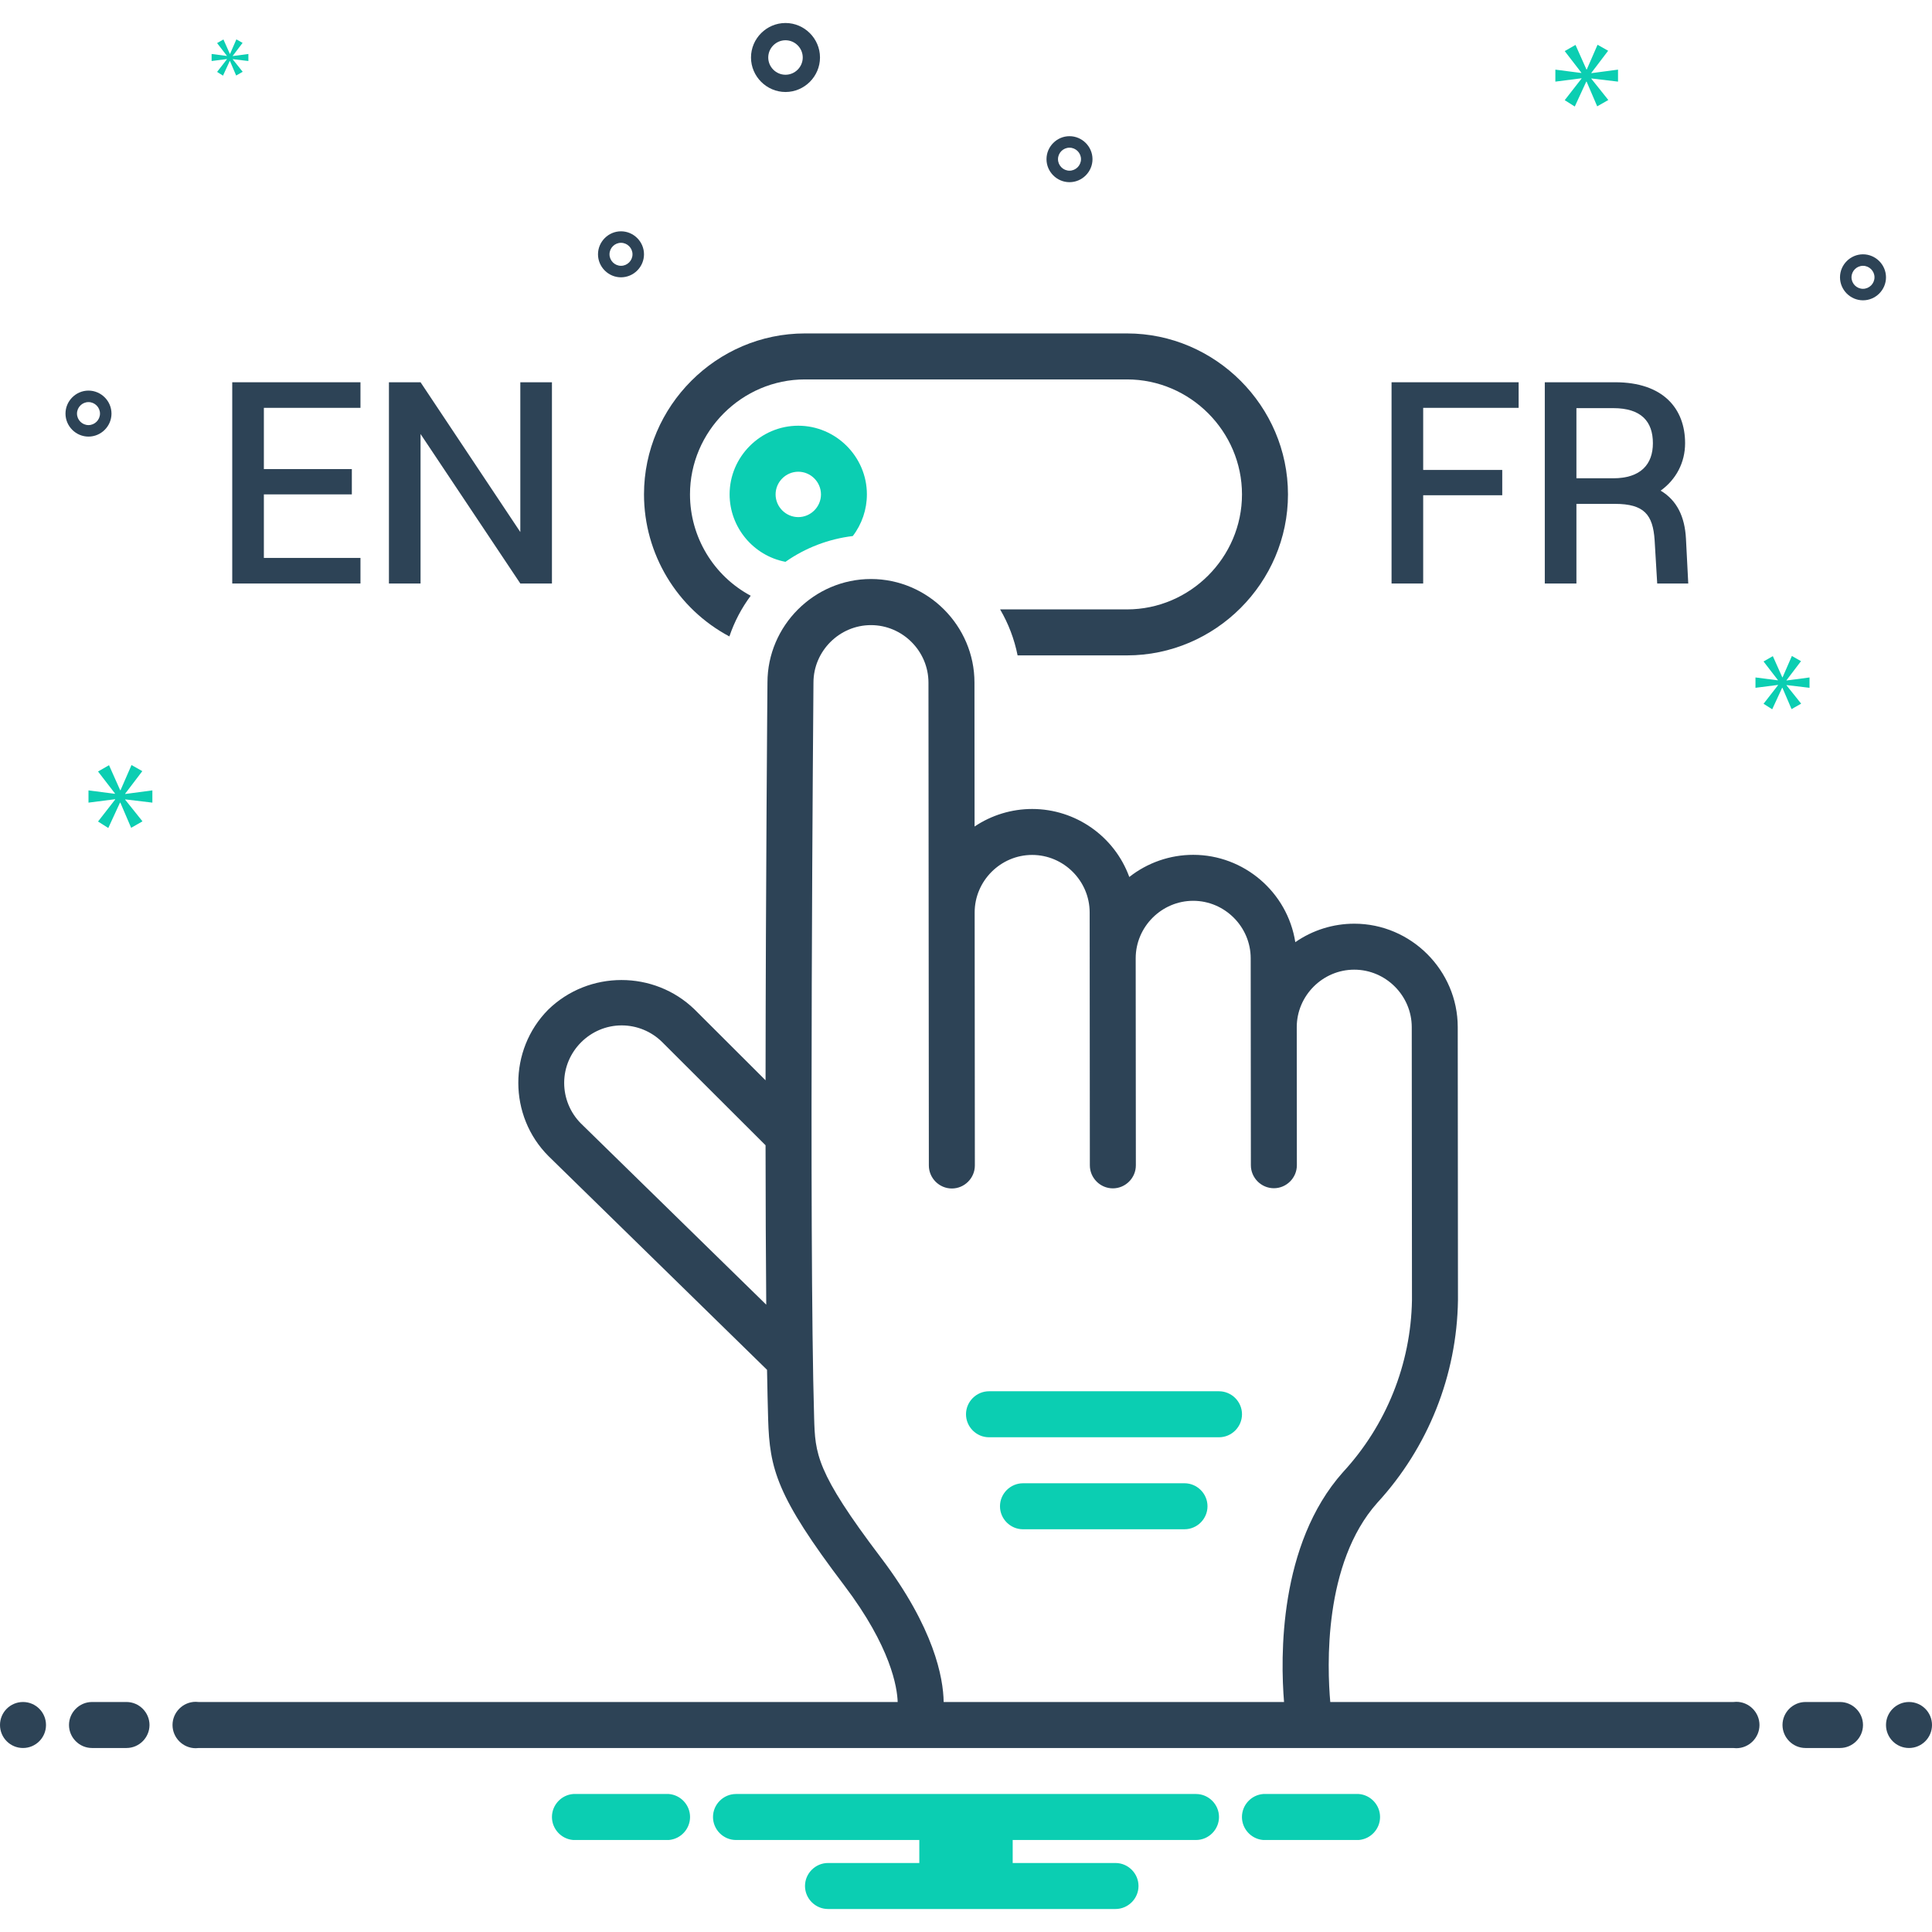 <?xml version="1.0" encoding="UTF-8" standalone="no"?>
<svg xmlns="http://www.w3.org/2000/svg" xmlns:xlink="http://www.w3.org/1999/xlink" xmlns:serif="http://www.serif.com/" width="100%" height="100%" viewBox="0 0 168 168" version="1.1" xml:space="preserve" style="fill-rule:evenodd;clip-rule:evenodd;stroke-linejoin:round;stroke-miterlimit:2;"> <circle cx="2" cy="150" r="2" style="fill:rgb(45,67,86);"></circle> <path d="M11,148L8,148C6.903,148 6,148.903 6,150C6,151.097 6.903,152 8,152L11,152C12.097,152 13,151.097 13,150C13,148.903 12.097,148 11,148ZM160,148L157,148C155.903,148 155,148.903 155,150C155,151.097 155.903,152 157,152L160,152C161.097,152 162,151.097 162,150C162,148.903 161.097,148 160,148Z" style="fill:rgb(45,67,86);fill-rule:nonzero;"></path> <circle cx="166" cy="150" r="2" style="fill:rgb(45,67,86);"></circle> <path d="M118.154,156L109.846,156C108.807,156.081 107.995,156.958 107.995,158C107.995,159.042 108.807,159.919 109.846,160L118.154,160C119.193,159.919 120.005,159.042 120.005,158C120.005,156.958 119.193,156.081 118.154,156ZM58.154,156L49.846,156C48.807,156.081 47.995,156.958 47.995,158C47.995,159.042 48.807,159.919 49.846,160L58.154,160C59.193,159.919 60.005,159.042 60.005,158C60.005,156.958 59.193,156.081 58.154,156ZM104,156L64,156C62.903,156 62,156.903 62,158C62,159.097 62.903,160 64,160L79.94,160L79.94,162L72,162C70.903,162 70,162.903 70,164C70,165.097 70.903,166 72,166L97,166C98.097,166 99,165.097 99,164C99,162.903 98.097,162 97,162L88.06,162L88.06,160L104,160C105.097,160 106,159.097 106,158C106,156.903 105.097,156 104,156Z" style="fill:rgb(11,206,178);fill-rule:nonzero;"></path> <g transform="matrix(1,0,0,1,0.997,24.259)"> <path d="M19.198,26.481L30.348,26.481L30.348,24.256L21.948,24.256L21.948,18.731L29.598,18.731L29.598,16.531L21.948,16.531L21.948,11.206L30.348,11.206L30.348,8.981L19.198,8.981L19.198,26.481Z" style="fill:rgb(45,67,86);fill-rule:nonzero;"></path> <path d="M32.823,26.481L35.573,26.481L35.573,13.481L44.248,26.481L46.998,26.481L46.998,8.981L44.248,8.981L44.248,22.006L35.573,8.981L32.823,8.981L32.823,26.481Z" style="fill:rgb(45,67,86);fill-rule:nonzero;"></path> </g> <g transform="matrix(1,0,0,1,101.707,24.259)"> <path d="M19.298,26.481L22.048,26.481L22.048,18.806L28.923,18.806L28.923,16.606L22.048,16.606L22.048,11.206L30.348,11.206L30.348,8.981L19.298,8.981L19.298,26.481Z" style="fill:rgb(45,67,86);fill-rule:nonzero;"></path> <path d="M32.623,26.481L35.373,26.481L35.373,19.556L38.723,19.556C41.273,19.556 42.023,20.506 42.173,22.706L42.398,26.481L45.098,26.481L44.898,22.581C44.798,20.681 44.123,19.256 42.698,18.406C44.048,17.431 44.823,15.956 44.823,14.281C44.823,11.256 42.898,8.981 38.748,8.981L32.623,8.981L32.623,26.481ZM35.373,17.331L35.373,11.231L38.573,11.231C41.023,11.231 42.023,12.406 42.023,14.281C42.023,16.106 40.973,17.331 38.573,17.331L35.373,17.331Z" style="fill:rgb(45,67,86);fill-rule:nonzero;"></path> </g> <path d="M63.444,42.992C63.449,45.846 65.497,48.319 68.301,48.855C70.037,47.636 72.049,46.866 74.155,46.613C74.951,45.572 75.382,44.298 75.382,42.988C75.382,39.713 72.687,37.019 69.413,37.019C66.139,37.019 63.444,39.713 63.444,42.988C63.444,42.99 63.444,42.991 63.444,42.993L63.444,42.992ZM71.389,42.992C71.389,42.992 71.389,42.993 71.389,42.993C71.389,44.075 70.498,44.966 69.416,44.966C68.334,44.966 67.443,44.075 67.443,42.993C67.443,41.911 68.334,41.02 69.416,41.02C69.416,41.02 69.417,41.02 69.417,41.02C70.499,41.021 71.388,41.91 71.389,42.992Z" style="fill:rgb(11,206,178);fill-rule:nonzero;"></path> <path d="M63.425,55.343C63.854,54.073 64.48,52.879 65.28,51.803C62.033,50.066 59.999,46.671 59.999,42.989C59.999,37.505 64.512,32.993 69.995,32.993C69.997,32.993 69.998,32.993 70,32.993L98,32.993C103.485,32.993 107.999,37.507 107.999,42.992C107.999,48.477 103.485,52.991 98,52.991L86.966,52.991C87.692,54.23 88.206,55.582 88.486,56.99L98,56.99C105.679,56.99 111.998,50.671 111.998,42.992C111.998,35.313 105.679,28.994 98,28.994L70,28.994C69.998,28.994 69.995,28.994 69.993,28.994C62.316,28.994 56,35.311 56,42.987C56,48.154 58.862,52.918 63.425,55.343Z" style="fill:rgb(45,67,86);fill-rule:nonzero;"></path> <path d="M106,120.98L86,120.98C84.903,120.98 84,121.883 84,122.98C84,124.077 84.903,124.98 86,124.98L106,124.98C107.097,124.98 108,124.077 108,122.98C108,121.883 107.097,120.98 106,120.98ZM103,128.98L89,128.98C88.985,128.98 88.97,128.98 88.955,128.98C87.858,128.98 86.955,129.882 86.955,130.98C86.955,132.077 87.858,132.98 88.955,132.98C88.97,132.98 88.985,132.979 89,132.979L103,132.979C104.097,132.979 105,132.076 105,130.979C105,129.882 104.097,128.979 103,128.979L103,128.98Z" style="fill:rgb(11,206,178);fill-rule:nonzero;"></path> <path d="M150.721,148L115.676,148C115.408,144.986 115.059,135.955 119.766,130.676C124.188,125.866 126.686,119.591 126.78,113.058L126.76,89.312C126.758,84.379 122.698,80.321 117.765,80.321C115.931,80.321 114.141,80.881 112.635,81.927C111.953,77.574 108.165,74.333 103.759,74.333C101.743,74.333 99.784,75.012 98.2,76.26C96.911,72.718 93.524,70.346 89.755,70.346C87.971,70.346 86.227,70.877 84.746,71.871L84.736,59.351C84.736,59.35 84.736,59.35 84.736,59.349C84.736,54.412 80.673,50.349 75.736,50.349C70.8,50.349 66.737,54.411 66.736,59.347C66.733,59.634 66.586,76.793 66.57,93.939L60.402,87.783C56.878,84.361 51.19,84.366 47.672,87.795C44.193,91.3 44.205,97.044 47.699,100.535L66.699,119.115C66.727,120.72 66.759,122.167 66.795,123.415C66.925,127.735 67.527,130.1 73.405,137.853C77.485,143.236 78.017,146.738 78.059,148.001L17.28,148.001C17.193,147.99 17.106,147.984 17.019,147.984C15.912,147.984 15.002,148.895 15.002,150.001C15.002,151.107 15.912,152.018 17.019,152.018C17.106,152.018 17.193,152.012 17.28,152.001L150.72,152.001C150.807,152.012 150.894,152.018 150.981,152.018C152.088,152.018 152.998,151.107 152.998,150.001C152.998,148.895 152.088,147.984 150.981,147.984C150.894,147.984 150.807,147.99 150.72,148.001L150.721,148ZM50.511,97.688C49.581,96.752 49.059,95.485 49.059,94.165C49.059,91.422 51.316,89.165 54.059,89.165C55.376,89.165 56.641,89.686 57.577,90.612L66.57,99.589C66.575,104.507 66.593,109.263 66.63,113.451L50.511,97.688ZM76.594,135.437C70.934,127.97 70.887,126.407 70.794,123.294C70.326,107.524 70.732,59.861 70.736,59.362C70.736,59.361 70.736,59.359 70.736,59.358C70.736,56.615 72.993,54.358 75.736,54.358C78.477,54.358 80.734,56.613 80.736,59.354L80.752,79.351L80.77,101.348C80.771,102.445 81.673,103.347 82.77,103.347C83.867,103.347 84.77,102.444 84.77,101.346C84.77,101.346 84.77,101.345 84.77,101.345L84.753,79.346C84.753,79.345 84.753,79.344 84.753,79.343C84.753,76.6 87.01,74.342 89.753,74.342C92.495,74.342 94.751,76.597 94.753,79.339L94.77,101.336C94.771,102.433 95.673,103.335 96.77,103.335C97.867,103.335 98.77,102.432 98.77,101.334C98.77,101.334 98.77,101.333 98.77,101.333L98.756,83.335C98.756,83.334 98.756,83.332 98.756,83.331C98.756,80.588 101.013,78.331 103.756,78.331C106.497,78.331 108.754,80.586 108.756,83.327L108.761,89.327L108.771,101.325C108.772,102.422 109.674,103.324 110.771,103.324C111.868,103.324 112.771,102.421 112.771,101.324C112.771,101.323 112.771,101.322 112.771,101.322L112.761,89.323C112.761,89.322 112.761,89.32 112.761,89.319C112.761,86.576 115.018,84.319 117.761,84.319C120.502,84.319 122.759,86.574 122.761,89.315L122.78,113.061C122.684,118.611 120.547,123.937 116.78,128.014C111.178,134.298 111.34,144.143 111.656,148L82.058,148C82.023,145.892 81.244,141.572 76.594,135.437ZM68.304,8C69.95,8 71.304,6.646 71.304,5C71.304,3.354 69.95,2 68.304,2C66.658,2 65.304,3.354 65.304,5C65.306,6.645 66.659,7.998 68.304,8ZM68.304,3.5C69.127,3.5 69.804,4.177 69.804,5C69.804,5.823 69.127,6.5 68.304,6.5C67.481,6.5 66.804,5.823 66.804,5C66.805,4.177 67.481,3.501 68.304,3.5ZM93,11.842C91.903,11.842 91,12.745 91,13.842C91,14.939 91.903,15.842 93,15.842C94.097,15.842 95,14.939 95,13.842C94.999,12.745 94.097,11.843 93,11.842ZM93,14.842C92.451,14.842 92,14.391 92,13.842C92,13.293 92.451,12.842 93,12.842C93.549,12.842 94,13.293 94,13.842C93.999,14.39 93.548,14.841 93,14.842ZM7.695,33.965C6.598,33.965 5.695,34.868 5.695,35.965C5.695,37.062 6.598,37.965 7.695,37.965C8.792,37.965 9.695,37.062 9.695,35.965C9.694,34.868 8.792,33.966 7.695,33.965ZM7.695,36.965C7.146,36.965 6.695,36.514 6.695,35.965C6.695,35.416 7.146,34.965 7.695,34.965C8.244,34.965 8.695,35.416 8.695,35.965C8.694,36.513 8.243,36.964 7.695,36.965ZM162,22.114C160.903,22.114 160,23.017 160,24.114C160,25.211 160.903,26.114 162,26.114C163.097,26.114 164,25.211 164,24.114C163.999,23.017 163.097,22.115 162,22.114ZM162,25.114C161.451,25.114 161,24.663 161,24.114C161,23.565 161.451,23.114 162,23.114C162.549,23.114 163,23.565 163,24.114C162.999,24.662 162.548,25.113 162,25.114ZM56,22.114C56,21.017 55.097,20.114 54,20.114C52.903,20.114 52,21.017 52,22.114C52,23.211 52.903,24.114 54,24.114C55.097,24.113 55.999,23.211 56,22.114ZM53,22.114C53,21.565 53.451,21.114 54,21.114C54.549,21.114 55,21.565 55,22.114C55,22.663 54.549,23.114 54,23.114C53.452,23.113 53.001,22.662 53,22.114Z" style="fill:rgb(45,67,86);fill-rule:nonzero;"></path> <path d="M10.888,69.011L12.375,67.056L11.436,66.524L10.481,68.714L10.45,68.714L9.48,66.539L8.525,67.087L9.996,68.996L9.996,69.027L7.695,68.73L7.695,69.794L10.011,69.497L10.011,69.528L8.525,71.436L9.416,72L10.434,69.794L10.465,69.794L11.404,71.984L12.39,71.421L10.888,69.543L10.888,69.512L13.25,69.794L13.25,68.73L10.888,69.042L10.888,69.011ZM19.734,5.153L18.878,6.252L19.392,6.577L19.978,5.306L19.996,5.306L20.536,6.568L21.104,6.243L20.239,5.162L20.239,5.144L21.599,5.306L21.599,4.694L20.239,4.874L20.239,4.856L21.095,3.73L20.555,3.423L20.005,4.684L19.987,4.684L19.429,3.432L18.878,3.747L19.726,4.847L19.726,4.865L18.401,4.694L18.401,5.306L19.734,5.135L19.734,5.153ZM140.698,7.098L140.698,6.055L138.381,6.362L138.381,6.331L139.839,4.413L138.918,3.891L137.982,6.039L137.951,6.039L137,3.906L136.063,4.443L137.506,6.316L137.506,6.347L135.249,6.055L135.249,7.098L137.521,6.807L137.521,6.838L136.063,8.71L136.937,9.263L137.936,7.098L137.966,7.098L138.887,9.247L139.854,8.695L138.381,6.853L138.381,6.822L140.698,7.098ZM155.351,59.147L156.609,57.492L155.815,57.042L155.008,58.895L154.981,58.895L154.16,57.055L153.352,57.519L154.597,59.134L154.597,59.16L152.65,58.909L152.65,59.809L154.61,59.558L154.61,59.584L153.352,61.199L154.106,61.676L154.968,59.809L154.994,59.809L155.788,61.662L156.622,61.186L155.351,59.597L155.351,59.571L157.35,59.809L157.35,58.909L155.351,59.173L155.351,59.147Z" style="fill:rgb(11,206,178);fill-rule:nonzero;"></path> </svg>

